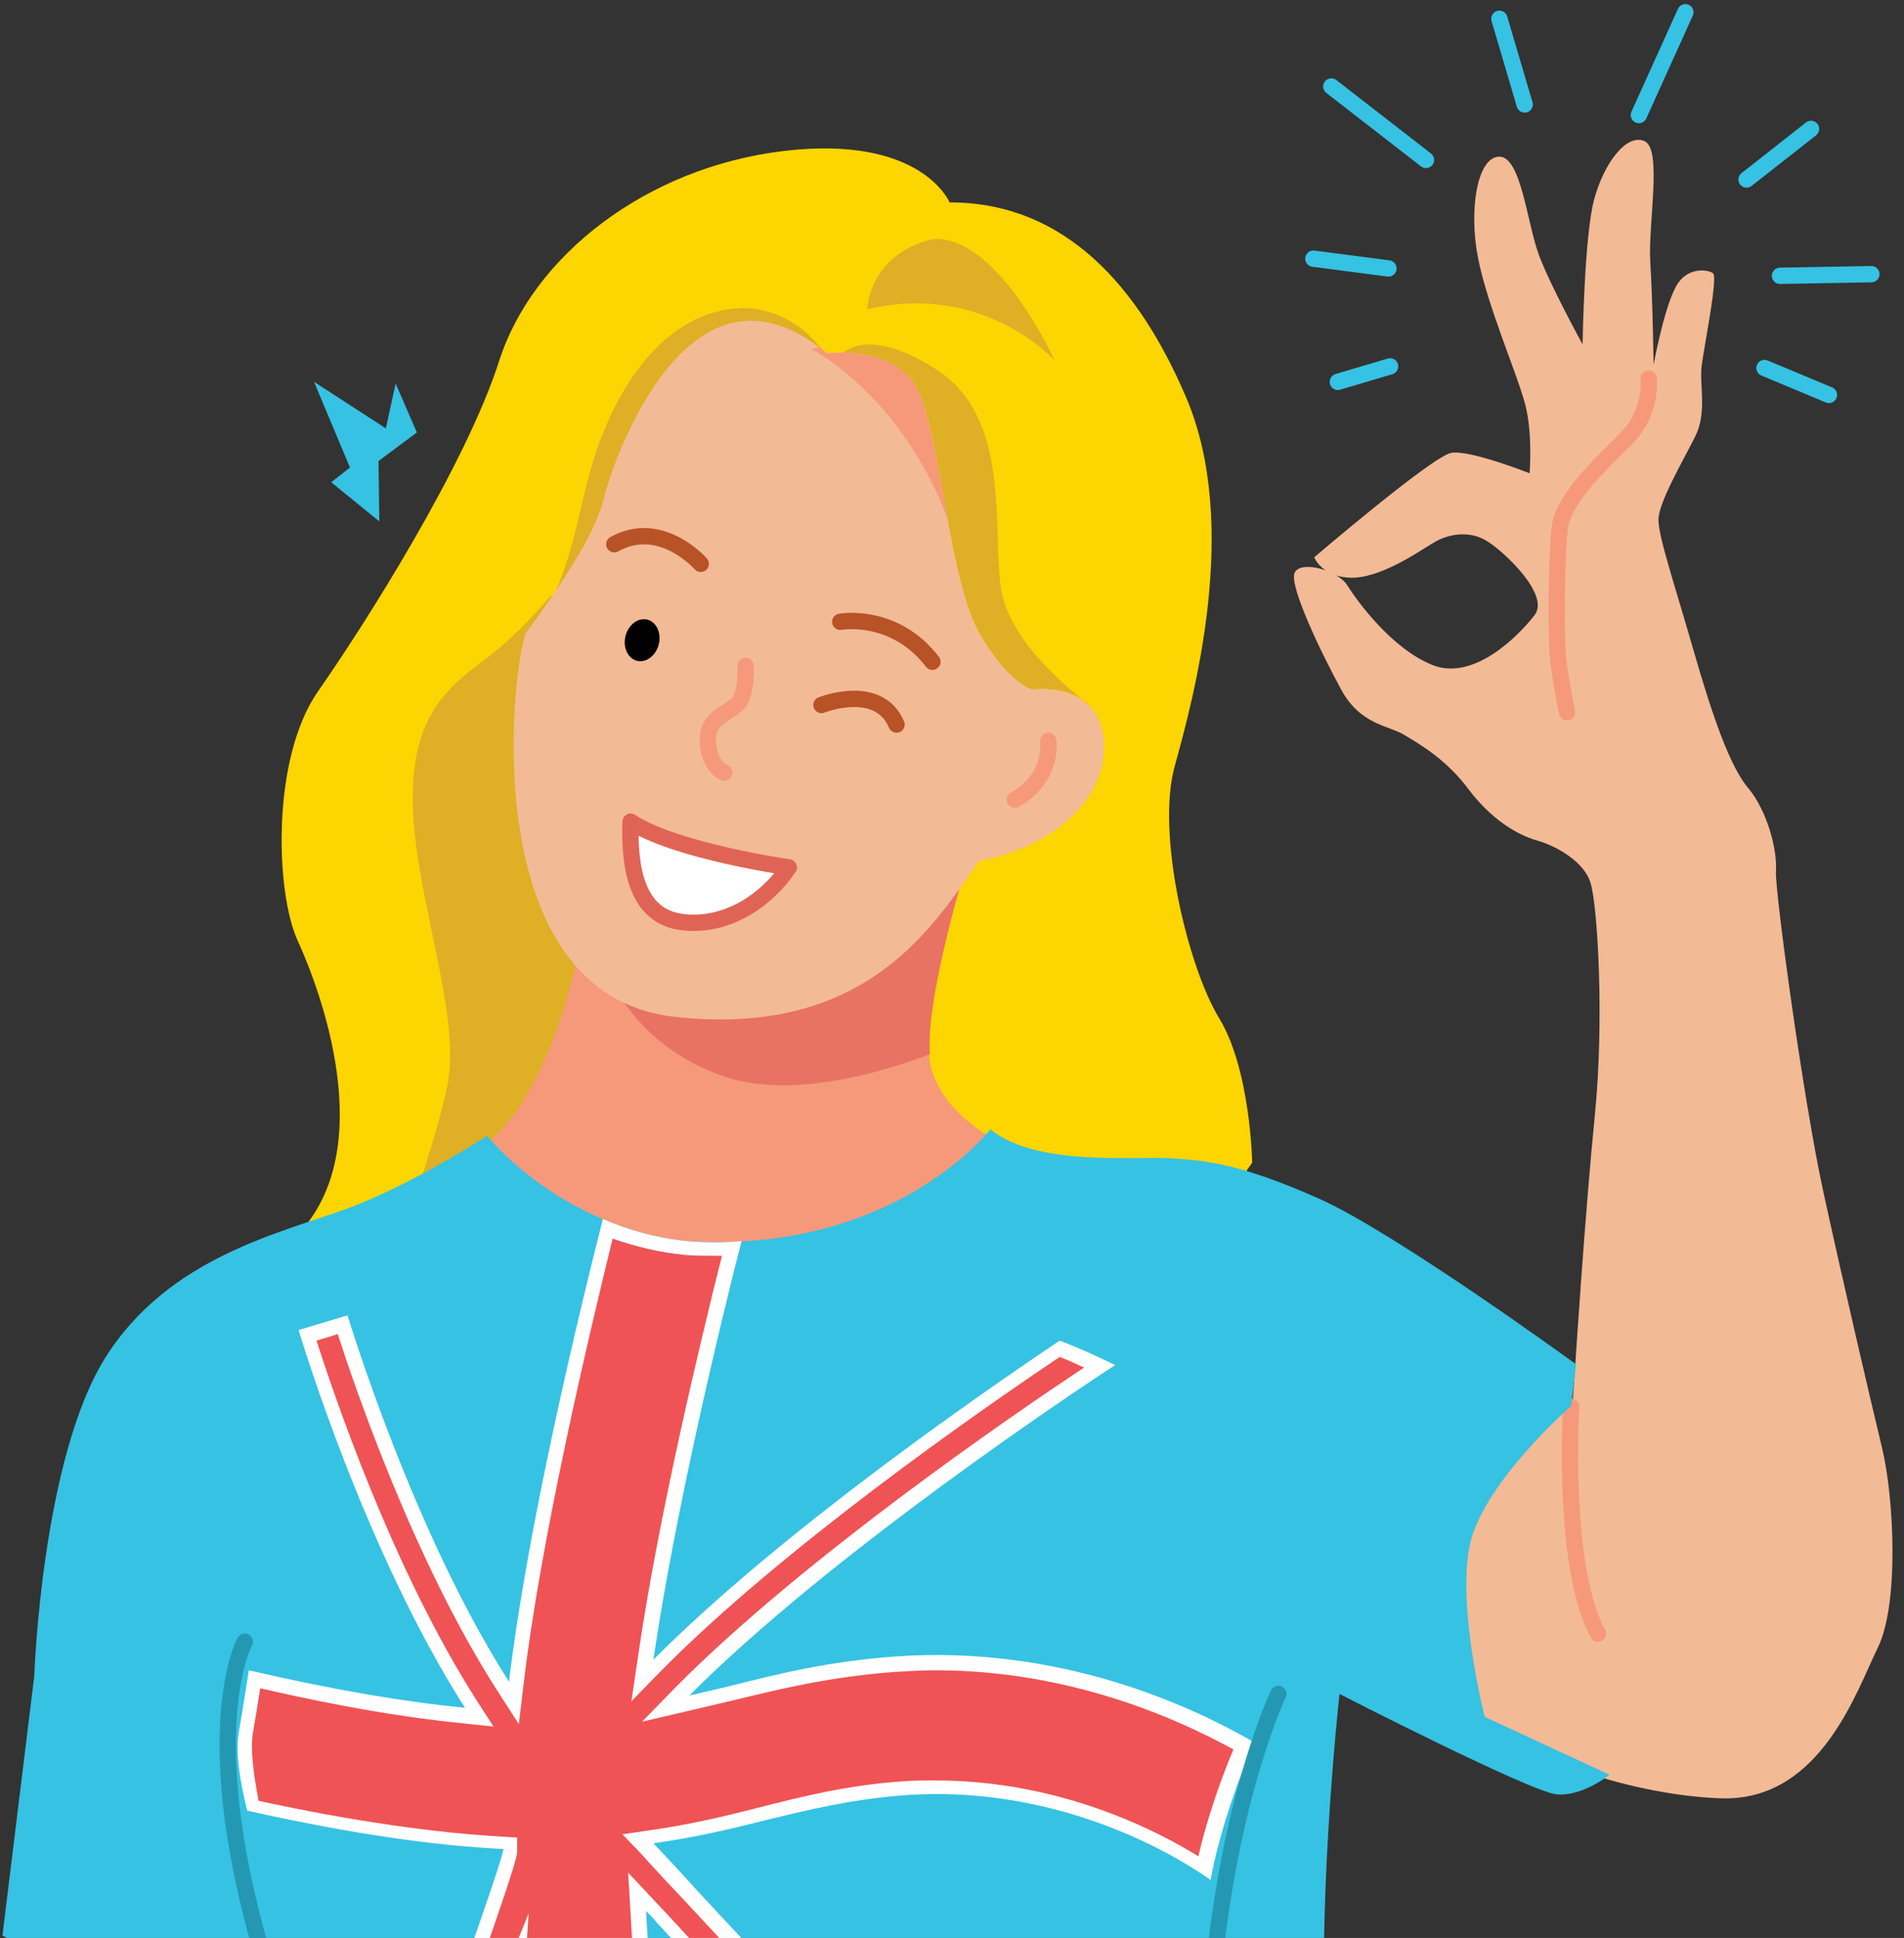 <?xml version="1.0" encoding="UTF-8"?> <!-- Generator: Adobe Illustrator 22.1.0, SVG Export Plug-In . SVG Version: 6.00 Build 0) --> <svg xmlns="http://www.w3.org/2000/svg" xmlns:xlink="http://www.w3.org/1999/xlink" id="Слой_1" x="0px" y="0px" viewBox="0 0 233.4 237.5" style="enable-background:new 0 0 233.4 237.5;" xml:space="preserve"><rect x="0" y="0" width="233.4" height="237.5" fill="#333333" stroke="none"/> <style type="text/css"> .st0{clip-path:url(#SVGID_2_);} .st1{fill:#FDD500;} .st2{fill:#DFAF25;} .st3{fill:#F6997A;} .st4{fill:#E87364;} .st5{fill:none;} .st6{fill:#F3BA96;} .st7{fill:none;stroke:#F6997A;stroke-width:2;stroke-linecap:round;stroke-linejoin:round;stroke-miterlimit:10;} .st8{fill:none;stroke:#36C2E3;stroke-width:2;stroke-linecap:round;stroke-linejoin:round;stroke-miterlimit:10;} .st9{fill:#36C2E3;} .st10{fill:#FFFFFF;} .st11{fill:#EF5355;} .st12{fill:none;stroke:#B85227;stroke-width:2;stroke-linecap:round;stroke-linejoin:round;stroke-miterlimit:10;} .st13{fill:#FFFFFF;stroke:#E06455;stroke-width:2;stroke-linecap:round;stroke-linejoin:round;stroke-miterlimit:10;} .st14{fill:none;stroke:#2498B2;stroke-width:2;stroke-linecap:round;stroke-linejoin:round;stroke-miterlimit:10;} </style> <g> <defs> <rect id="SVGID_1_" x="0" y="0" transform="matrix(-1 4.489463e-11 -4.489463e-11 -1 233.417 237.5)" width="233.4" height="237.5"></rect> </defs> <clipPath id="SVGID_2_"> <use xlink:href="#SVGID_1_" style="overflow:visible;"></use> </clipPath> <g class="st0"> <path class="st1" d="M116.4,24.8c0,0-3.4-8.3-20.3-6.3S65.3,31.4,61.2,44.2S44.8,76.4,39,84.7s-5.2,24.8-2.5,30.6 c2.7,5.9,10.1,25.4,0,36C37.1,161,90,163.5,90,163.5l56.7-11.5l6.8-9.5c0,0-0.2-11.5-4.1-17.8c-3.8-6.3-7.7-22.5-5.4-30.8 s8.1-29.5,1.4-45.2S129,24.8,116.4,24.8z"></path> <path class="st2" d="M67.5,73c0,0-3.4,4.3-7.9,7.7s-9.2,6.8-9,17.8s5.9,25.7,4.3,34.2s-8.3,25.9-8.3,25.9l63.7,4.3L94.8,98.2 L67.5,73z"></path> <path class="st3" d="M72,110.6c0,0-2.7,22.5-13.1,30.2c6.1,7.9,11.9,16.2,36.5,12.8c24.5-3.4,27-13.7,27-13.7s-6.8-3.2-8.3-9.2 s4.7-26.1,4.7-26.1L72,110.6z"></path> <path class="st4" d="M73.6,117.1l2.8-7.1l42.5-5.5c0,0-5.5,17.4-4.9,24.7c-6.4,2.4-16.9,5.4-25,2.8 C76.5,127.9,73.6,117.1,73.6,117.1z"></path> <path class="st2" d="M106.3,37.9c0,0,0.2-6.8,8.1-8.6c7.9-0.5,14.9,14.9,14.9,14.9S120.7,34.5,106.3,37.9z"></path> <path class="st2" d="M126.5,84.5c0,0-2.9-0.7-6.5-7c-3.6-6.3-4.7-23.6-7.4-29.5c-1.9-4-6.5-4.7-9.2-4.8c1.1-0.9,4.4-2.4,11.4,2.1 c9.2,5.9,6.8,19.4,7.9,26.8c1.1,7.4,10.8,14.2,10.8,14.2s0,0-0.1,0C130.8,83.9,126.5,84.5,126.5,84.5z"></path> <path class="st2" d="M74.1,60.9c-0.8,3.3-2.9,7-6,11.6c3-6.9,3.1-12.8,5.9-19.6c2.9-7.2,8-13.9,15.3-15c7.4-1.1,11.5,5,11.5,5l0,0 C84.4,29.9,75.2,56.4,74.1,60.9z"></path> <path class="st5" d="M130.2,93.1c0,0-4.4,1.3-6,3.2"></path> <path class="st6" d="M192.8,171.6c-16,9.1-15.7,25.4-13.6,38c10.7,7.8,24.5,10.7,32.4,10.8c11.7-0.1,16-13.2,18.6-18.5 s2-18.3,0.5-24.5s-4.8-20.4-7.2-31.4c-2.4-11-5.9-36.5-5.8-39.2c0.2-2.7-1.1-7.4-3.3-10.1c-2.3-2.6-4.5-9-6.8-17 c-2.3-8-4.3-13.9-4.3-16s3-7.2,4.5-10.2c1.5-3,0.5-6.3,0.8-8.7c0.3-2.4,2-10.7,1.4-11.3c-0.6-0.5-3.4-0.9-4.7,1.9 c-1.4,2.8-2.6,9.3-2.6,9.3s-0.1-7.9-0.4-12.5c-0.3-4.7,1.5-13.9-0.7-14.9c-2.2-1-5,2.7-6.2,7.2S194,42.2,194,42.2 s-3.8-6.9-5.3-10.8c-1.5-3.9-2.2-12.2-4.9-12.2c-2.7,0-3.8,6.5-2.6,12.5s4.9,14.4,5.8,18c0.9,3.6,0.5,8.3,0.5,8.3 s-7.3-2.9-9.6-2.5c-2.3,0.4-16.8,12.8-16.8,12.8s1,2.6,4.9,2.5c3.9-0.2,8.6-3.7,10.1-4.5c1.5-0.8,3.9-1.3,6-0.1s8,6.7,6,9.2 c-2,2.6-7.5,8.1-12.5,6.1s-9.2-7.8-10.4-9.7c-1.1-1.9-5.8-3.2-6.5-1.6s3.3,9.9,5.7,14.3c2.4,4.4,5.9,4.4,7.8,5.6 c2,1.2,5.1,3,7.8,6.6c2.7,3.6,5.9,5.6,8.4,6.3s5.9,2.7,6.6,5.3c0.8,2.6,1.7,16.4,0.5,28.4s-2.4,30.6-2.4,30.6L192.8,171.6z"></path> <path class="st7" d="M192.6,172.4c0,0-1.2,19.8,3.3,27.8"></path> <path class="st7" d="M202.1,46.4c0,0,0.5,4.1-2.8,7.4s-7.7,7.4-8.1,10.9c-0.4,3.5-0.5,12.9-0.2,16.1c0.4,3.2,1.1,6.5,1.1,6.5"></path> <line class="st8" x1="216.3" y1="45.1" x2="224.2" y2="48.4"></line> <line class="st8" x1="218.2" y1="33.8" x2="229.4" y2="33.6"></line> <line class="st8" x1="214.1" y1="22" x2="222" y2="15.8"></line> <line class="st8" x1="200.9" y1="14.1" x2="206.6" y2="1.5"></line> <line class="st8" x1="186.9" y1="12.8" x2="183.8" y2="2.3"></line> <line class="st8" x1="174.8" y1="19.6" x2="163.2" y2="10.6"></line> <line class="st8" x1="170.2" y1="32.9" x2="161" y2="31.7"></line> <line class="st8" x1="170.4" y1="44.9" x2="164" y2="46.8"></line> <path class="st6" d="M41.6,243.3c0,0-26.7,0-36.6-5.3c0.5,20.1-0.5,59.7,0,69.2c18.5,2.6,23.4,1.5,23.4,1.5S38.1,273.1,41.6,243.3 z"></path> <path class="st9" d="M121.4,138.4c0,0-11.7,15.3-37.2,13.7c-15.6-1.7-24.5-12.9-24.5-12.9s-9,5.9-17.1,8.9s-21.9,5.9-29.7,18.3 c-7.8,12.5-8.7,39-8.7,39l-3.9,31.8c0,0,12.3,7.5,32.7,5.1c4.4,19.1,3.8,13.2,4.5,23.4c0.8,10.2-1.1,31.1-1.1,31.1 s99.9,9.2,134.8-0.8c-2.7-11.4-6.8-24.9-8.4-42.6c-1.7-17.7,1.4-45.8,1.4-45.8s23.4,12,26.6,12.3s6.5-2.4,6.5-2.4l-15.3-7.1 c0,0-3.6-14.1-1.7-21.6c2-7.5,12.3-16.5,12.3-16.5l0.6-5.1c0,0-22.1-16.1-31.5-20.3c-9.5-4.2-13.8-4.8-19.5-5 C136.4,141.9,126.4,142.5,121.4,138.4z"></path> <path class="st10" d="M29.3,212.1c0.4-2.2,0.8-4.9,1.2-7.4c10.8,2.5,19.4,3.9,26.5,4.6c-12.2-19.1-20-45-20.4-46.3l6-1.8 c0.1,0.3,8,26.5,19.8,44.9c2.2-18.7,8.5-44.9,11.5-56.7c3,1.3,6.4,2.3,10.3,2.7c2.3,0.2,4.6,0.2,6.7,0 c-2.5,9.7-8.2,33.4-10.8,51.3c15.4-15.5,40.1-32.6,49.8-39.1c2.9,1.1,5.6,2.4,6.8,3c-4.5,2.9-35,23.2-52.2,40.5 c1.7-0.4,3.4-0.8,5.1-1.2c5.9-1.5,12-3,20.2-3.6c20.1-1.4,36.1,6,43.9,10.5c-1.5,3.6-4.2,10.7-5.3,16.9 c-0.2-0.1-15.7-11.9-37.4-10.4c-6.7,0.5-11.9,1.8-17.3,3.1c-4.3,1.1-8.6,2.1-13.6,2.8c1.6,1.7,3.3,3.5,5,5.4 c16.3,17.6,38.6,41.6,65,50.1c0,0-3,2.1-9.6,3.9c-25-10.4-44.5-32.9-60-49.7c-0.4-0.5-0.8-0.9-1.3-1.4c0.6,11.2,2.1,26.8,5,48.1 c0.9,6.7,3.9,13.5,5.8,17.2l-19.2-0.7c-1.3-3.8-2.8-9-3.5-14.3c-2-14.7-3.5-27.7-4.4-38.9c-7.4,18.1-15,39.4-19.2,51.4 c-3.2-0.3-5.5-0.4-6.5-0.5c4.9-14.2,24.6-68.3,24.5-69.9c-8.3-0.4-18.4-1.8-31.4-4.7C29.5,218.7,28.8,214.8,29.3,212.1z"></path> <path class="st11" d="M87,297.9c-1.8-3.9-3.9-9.6-4.7-15.1c-2.6-19-4.3-35.2-5-48.3l-0.3-5l4.7,5c1.2,1.3,2.4,2.6,3.6,3.9 c14.6,15.9,32.8,35.6,55.2,45.1c2-0.6,3.6-1.2,4.9-1.7c-25.1-9.6-46.1-32.3-61.7-49.1c-1.7-1.8-3.4-3.6-5-5.4l-2.4-2.5l3.4-0.5 c5-0.7,9.5-1.8,13.4-2.8c5.5-1.4,10.7-2.7,17.6-3.2c1.3-0.1,2.7-0.1,4-0.1c15.4,0,27.4,6.3,32.2,9.3c1.1-4.8,2.9-9.8,4.3-13.1 c-7.1-3.9-20.2-9.7-36.5-9.7c-1.7,0-3.3,0.1-5,0.2c-8.1,0.6-14.1,2.1-19.9,3.5c-1.7,0.4-3.4,0.8-5.1,1.2l-6,1.4l4.3-4.4 c15.3-15.4,40.5-32.8,49.9-39c-0.9-0.4-1.9-0.9-3-1.3c-10.3,6.9-33.9,23.4-48.7,38.3l-3.8,3.9l0.8-5.4 c2.4-16.7,7.6-38.5,10.3-49.2c-0.2,0-0.4,0-0.6,0c-1.3,0-2.6,0-3.9-0.1c-3.1-0.3-6-1-8.9-2c-2.9,11.8-8.8,36.7-10.9,54.5l-0.6,5 l-2.7-4.2c-10.2-15.9-17.5-37.4-19.5-43.6l-2.6,0.8c2,6.2,9.2,27.8,19.7,44.2l2,3.1l-3.7-0.4c-7.2-0.7-15.4-2.1-24.9-4.3 c-0.3,1.9-0.6,3.8-0.9,5.5c-0.3,1.8,0,4.6,0.7,8.3c11.6,2.5,21.4,3.9,30,4.4l1.7,0.1l0,1.7c0,1.1-2.2,7.7-16.3,47 c-3.1,8.7-5.9,16.4-7.6,21.4c0.8,0.1,1.7,0.1,2.8,0.2c4.1-11.7,15.3-43.4,22.5-61l-0.2,3.1c-0.1,2.2-0.1,4.5,0,6.7 c0.1,1.9,0.1,3.5,0.2,5c0.9,10.4,2.3,22.3,4.1,35.4c0.6,4.7,1.9,9.3,3,12.7L87,297.9z"></path> <path class="st6" d="M101.3,43.3c0,0,8.6-1.1,11.3,4.7s3.8,23.2,7.4,29.5c3.6,6.3,6.5,7,6.5,7s8.1-1.1,8.8,6.1 s-6.3,13.3-15.3,14.9c-5.4,7.7-13.7,21.8-37.4,19.1S62.4,84,64.4,77.7c5.2-7.2,8.6-12.4,9.7-16.9S84.6,29.3,101.3,43.3z"></path> <ellipse transform="matrix(0.244 -0.97 0.97 0.244 -16.631 135.643)" cx="78.7" cy="78.5" rx="2.6" ry="2.1"></ellipse> <path class="st12" d="M103,76.2c0,0,6.6-1.2,11.3,4.9"></path> <path class="st12" d="M85.9,69.1c0,0-4.9-5.6-10.6-2.4"></path> <path class="st12" d="M100.7,86.4c0,0,7-2.8,9.2,2.4"></path> <path class="st13" d="M96.7,106.3c0,0-14-2-19.4-5.6c-0.2,5.8,0.8,11.6,6.3,12.3S94,110.3,96.7,106.3z"></path> <path class="st14" d="M156.7,207.6c0,0-5.4,11.3-7.7,31.5s7.2,44.6,7.2,44.6"></path> <path class="st7" d="M91.4,81.6c0,0,0.2,3.7-1.1,4.8c-1.3,1.1-3.8,1.7-3.5,4.7c0.2,3,2,3.6,2,3.6"></path> <polygon class="st9" points="48.5,47 51.1,53 46.4,56.5 46.5,63.9 40.6,59.1 42.9,57.3 38.5,46.8 47.3,52.5 "></polygon> <path class="st14" d="M30,201.2c0,0-6.3,11.4,3,41.1"></path> <path class="st3" d="M99.5,42.8c0.3-0.1,0.6-0.2,1-0.2c0.3,0.2,0.6,0.4,0.8,0.7c0,0,8.6-1.1,11.3,4.7c1.4,3.1,2.4,9.5,3.6,15.7 C110.5,48.4,99.5,42.8,99.5,42.8z"></path> <path class="st7" d="M128.5,90.8c0,0,0.7,4.5-4.1,7.2"></path> </g> </g> </svg> 